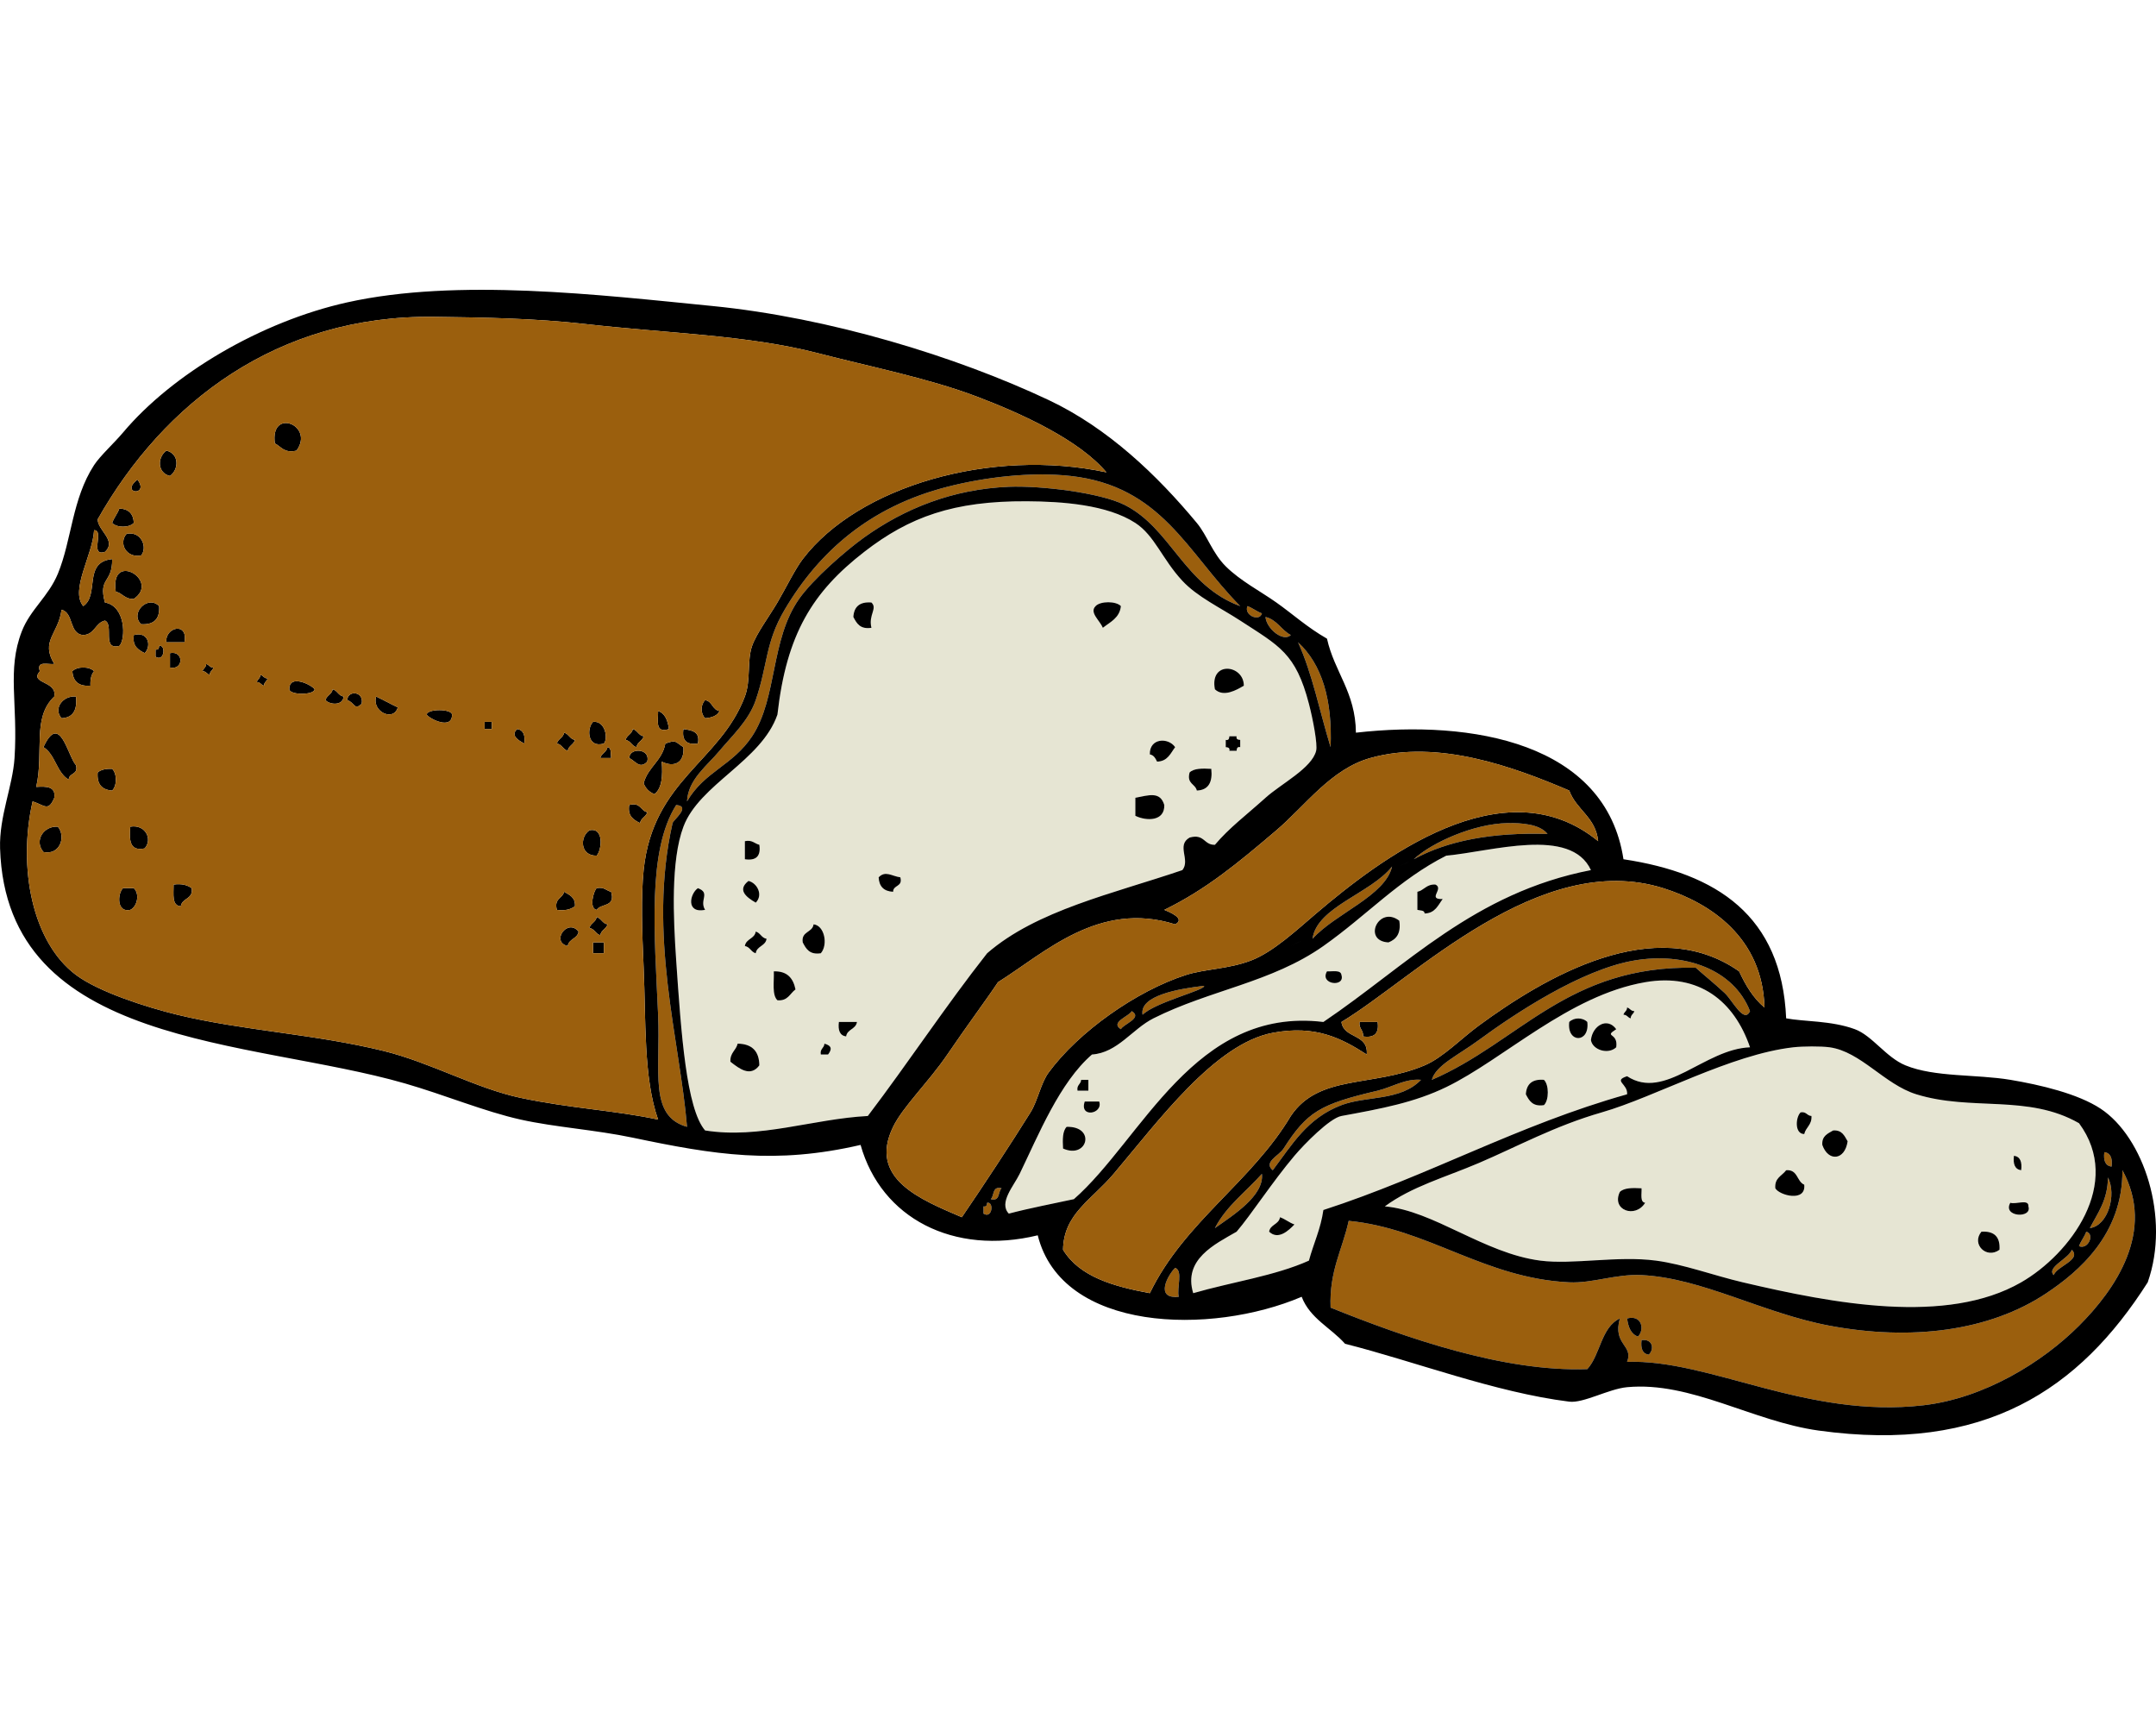 <?xml version="1.0" encoding="UTF-8"?>
<svg width="100mm" height="80mm" enable-background="new 0 0 596.309 316.76" viewBox="0 0 596.309 316.76" xmlns="http://www.w3.org/2000/svg">
 <g fill-rule="evenodd">
  <path d="m82.015,44.476c-3.458.792-4.222-1.112-6-2-1.37-9.981 11.094-5.033 6,2z"/>
  <path d="m46.015,44.476c3.526.805 3.551,5.142 1,7-3.526-.805-3.551-5.142-1-7z"/>
  <path d="m343.02,87.476c-15.552-5.688-19.13-21.549-32-28-6.746-3.381-23.209-5.361-32-5-15.568.64-28.903,6.06-40,14-4.994,3.573-14.109,11.465-18,17-8.004,11.387-5.977,27.395-13,38-5.377,8.12-13.172,9.704-18,18 .264-6.056 5.577-9.876 9-14 3.299-3.975 8.063-8.311 10-14 3.379-9.924 2.621-15.894 8-25 9.626-16.297 23.794-28.569 45-34 10.207-2.614 23.062-4.214 34-3 25.34,2.81 32.19,21.024 47,35.996z" fill="#9b5f0d"/>
  <path d="m38.015 52.476c3.486 4.683-5.046 4.027 0 0z"/>
  <path d="m336.02,153.48c-3.104.104-2.854-3.146-7-2-3.75,2.154.293,6.154-2,9-19.143,6.524-40.259,11.074-54,23-11.454,14.546-21.774,30.226-33,45-15.116.79-29.926,6.411-45,4-5.193-5.985-6.629-26.896-8-47-.806-11.814-1.531-27.6 2-37 4.42-11.769 21.572-18.174 26-31 2.51-22.341 9.77-33.962 24-45 12.484-9.683 24.725-14.117 45-14 9.646.056 22.169.907 30,6 5.334,3.469 7.412,9.993 13,16 4.135,4.444 10.534,7.44 16,11 10.793,7.028 15.35,8.98 19,23 1.125,4.319 2.438,11.2 2,13-1.175,4.818-9.685,9.117-14,13-5.51,4.95-10.02,8.29-14,13zm-100-63.004c.914,1.753 1.859,3.474 5,3-.888-3.649 1.766-5.326 0-7-3.27-.26-4.82,1.187-5,4zm67-3c-1.798,1.783 1.158,3.917 2,6 2.049-1.618 4.635-2.699 5-6-1.34-1.427-5.67-1.427-7,0zm33,23.004c2.403,2.285 6.047.171 8-1 .01-5.87-9.53-6.96-8,1zm3,14v2c.61.057 1.184.149 1,1h2c.057-.61.149-1.184 1-1v-2c-.61-.057-1.184-.149-1-1h-2c-.06.61-.16,1.18-1,1zm-21,4c1.122.211 1.557,1.11 2,2 2.933-.068 3.714-2.286 5-4-1.92-2.77-7.13-2.52-7,2zm11,5c-.857,3.19 1.574,3.093 2,5 3.201-.132 4.399-2.267 4-6-2.47-.14-4.82-.16-6,1zm-15,7v5c3.176,1.504 8.138,1.504 8-3-1.14-3.86-4.29-2.7-8-2zm-108,17c3.131.464 4.464-.869 4-4-1.352-.314-1.91-1.423-4-1v5zm37,5c.122,2.545 1.456,3.878 4,4 .013-1.987 2.729-1.271 2-4-2.34-.31-4.14-1.96-6,0zm-34,7c2.149-2.134.371-5.446-2-6-3.12,2.42-.76,4.42 2,6zm-14,2c-1.687-2.717 1.586-4.684-2-6-2.23,1.53-3.38,7.04 2,6zm27,9c.914,1.753 1.859,3.475 5,3 2.058-2.352 1.035-7.686-2-8-.31,2.35-3.48,1.86-3,5zm-16,1c1.427.239 1.687,1.646 3,2 .294-2.039 2.706-1.961 3-4-1.427-.239-1.687-1.646-3-2-.3,2.04-2.71,1.96-3,4zm9,15c2.917.251 3.45-1.883 5-3-.623-3.043-2.221-5.112-6-5 .11,2.88-.55,6.54 1,8zm19,10c.294-2.039 2.706-1.961 3-4h-5c-.28,2.28.24,3.76 2,4zm-32,7c2.46,1.925 5.54,4.318 8,1-.05-3.95-2.05-5.95-6-6-.44,1.9-2.16,2.51-2,5zm25-2h2c1.119-1.44 1.078-2.44-1-3-.06,1.27-1.29,1.38-1,3z" fill="#e6e5d3"/>
  <path d="m33.015,60.476c2.544.122 3.878,1.456 4,4-1.279,1.368-4.721,1.368-6,0 .52-1.479 1.479-2.52 2-4z"/>
  <path d="m35.015,67.476c4.15-.8 5.857,3.849 4,6-4.117.767-6.297-3.41-4-6z"/>
  <path d="m37.015,85.476c-2.488.154-3.096-1.571-5-2-1.708-11.394 12.431-3.112 5,2z"/>
  <path d="m44.015,87.476c.229,3.562-1.438,5.229-5,5-3.173-3.093 1.907-8.172 5-5z"/>
  <path d="m241.02,86.476c1.766,1.674-.888,3.351 0,7-3.141.474-4.086-1.247-5-3 .18-2.813 1.73-4.26 5-4z"/>
  <path d="m310.02,87.476c-.365,3.301-2.951,4.382-5,6-.842-2.083-3.798-4.217-2-6 1.33-1.427 5.66-1.427 7,0z"/>
  <path d="m345.02,87.476c1.479.521 2.521,1.479 4,2-.63,2.433-5.06.529-4-2z" fill="#9b5f0d"/>
  <path d="m350.02,90.476c3.21.791 4.369,3.631 7,5-2.14,2.064-6.79-1.834-7-5z" fill="#9b5f0d"/>
  <path d="m51.015,97.476h-5c-.473-4.17 6.109-5.789 5,0z"/>
  <path d="m37.015,95.476c4.046-1.121 4.945,3.071 3,5-1.753-.918-3.474-1.863-3-5.004z"/>
  <path d="m359.02 97.476c6.585 6.082 9.515 15.818 9 29-2.98-9.69-5.04-20.31-9-29.004z" fill="#9b5f0d"/>
  <path d="m44.015,98.476c1.94-.396 1.461,4.555-1,3v-2c.85.18.943-.394 1-1.004z"/>
  <path d="m47.015,100.48c3.851-.788 3.851,4.788 0,4v-4z"/>
  <path d="m57.015,103.48c.81.19.997,1.003 2,1-.19.81-1.003.997-1,2-.81-.19-.997-1.003-2-1 .19-.81 1.003-1 1-2z"/>
  <path d="m26.015,105.48c-.777.89-1.075,2.258-1,4-3.26.26-4.813-1.187-5-4 1.278-1.37 4.721-1.37 6,0z"/>
  <path d="m72.015,106.48c.81.19.997,1.003 2,1-.19.81-1.003.997-1,2-.81-.19-.997-1.003-2-1 .19-.81 1.003-1 1-2z"/>
  <path d="m87.015,110.48c-.136,1.646-6.864,1.646-7,0-.069-4.38 6.287-1.16 7,0z"/>
  <path d="m92.015,110.48c1.313.354 1.573,1.761 3,2-.102,2.544-3.727,2.363-5,1 .353-1.32 1.76-1.58 2-3z"/>
  <path d="m100.02,114.48c-2.039,2.009-1.961-.442-4-1 .175-2.9 4.75-2.41 4,1z"/>
  <path d="m21.015,112.48c.399,3.733-.799,5.868-4,6-2.331-2.63.323-6.33 4-6z"/>
  <path d="m104.02,112.48c2.043.957 3.957,2.043 6,3-1.09,4-7.21,1.29-6-3z"/>
  <path d="m195.02,113.48c2.039.294 1.961,2.706 4,3-.658,1.342-2.138,1.862-4,2-1.29-1.32-1.29-3.69 0-5z"/>
  <path d="m118.02,117.48c.136-1.646 6.864-1.646 7,0 .06,4.37-6.29,1.15-7,0z"/>
  <path d="m182.02,116.48c1.975.691 2.666,2.667 3,5-3.94,1.26-2.98-2.36-3-5z"/>
  <path d="m134.02 119.48h2v2h-2v-2z"/>
  <path d="m164.02,119.48c3.473-.349 4.186,4.696 3,6-4.49,1.36-4.86-4.03-3-6z"/>
  <path d="m143.02,121.48c1.759.241 2.279,1.721 2,4-1.75-.91-3.86-2.24-2-4z"/>
  <path d="m175.02,121.48c1.313.353 1.573,1.761 3,2-.354,1.313-1.761,1.573-2,3-1.313-.354-1.573-1.76-3-2 .35-1.32 1.76-1.58 2-3z"/>
  <path d="m189.02,121.48c2.322.344 4.686.647 4,4-3.14.46-4.47-.87-4-4z"/>
  <path d="m21.015,131.48c.729,2.729-1.987,2.013-2,4-3.377-1.956-3.691-6.976-7-9 4.527-9.87 6.703,2.44 9,5z"/>
  <path d="m156.02,122.48c1.313.354 1.573,1.761 3,2-.354,1.313-1.761,1.573-2,3-1.313-.354-1.573-1.761-3-2 .35-1.32 1.76-1.58 2-3z"/>
  <path d="m340.02,123.48h2c-.184.851.39.943 1,1v2c-.851-.184-.943.39-1,1h-2c.184-.851-.39-.943-1-1v-2c.84.18.94-.39 1-1z"/>
  <path d="m325.02,126.48c-1.286,1.714-2.067,3.932-5,4-.443-.89-.878-1.789-2-2-.13-4.52 5.08-4.77 7-2z"/>
  <path d="m168.02,126.48c1.172.162.843,1.823 1,3h-3c.35-1.32 1.76-1.58 2-3z"/>
  <path d="m179.02,130.48c-2.081,2.169-3.232-.122-5-1 .08-2.98 5.96-2.68 5,1z"/>
  <path d="m31.015,132.48c1.368,1.278 1.368,4.722 0,6-2.813-.187-4.26-1.74-4-5 .89-.78 2.258-1.08 4-1z"/>
  <path d="m335.02,132.48c.399,3.733-.799,5.868-4,6-.426-1.907-2.857-1.81-2-5 1.18-1.16 3.53-1.14 6-1z"/>
  <path d="m322.02,142.48c.138,4.504-4.824,4.504-8,3v-5c3.71-.7 6.86-1.86 8,2z"/>
  <path d="m174.02,142.48c3.19-.857 3.093,1.574 5,2-.354,1.313-1.761,1.573-2,3-1.76-.92-3.48-1.86-3-5z"/>
  <path d="m187.02,142.48c4.208.332-.811,4.164-1,5-6.97,30.791 2.019,59.954 4,84-10.635-2.982-7.306-15.221-8-31-1-22.52-3.04-45.29 5-58z" fill="#9b5f0d"/>
  <path d="m428.02,150.48c-15.138-.471-27.538,1.795-37,7 4.903-4.583 16.604-9.847 26-10 3.64-.06 8.81.23 11,3z" fill="#9b5f0d"/>
  <path d="m16.015,148.48c2.296,2.796.55,7.955-4,7-2.675-3.18.101-7.31 4-7z"/>
  <path d="m36.015,148.48c4.116-.767 6.296,3.41 4,6-4.25.91-4.271-2.4-4-6z"/>
  <path d="m163.02,149.48c4.063-.94 3.466,5.415 2,7-4.52.12-4.77-5.09-2-7z"/>
  <path d="m206.02,152.48c2.09-.423 2.648.686 4,1 .464,3.131-.869,4.464-4,4v-5z"/>
  <path d="m440.02,160.48c-32.368,6.298-50.908,26.425-74,42-35.661-4.32-50.167,32.509-69,49-6.021,1.312-12.201,2.466-18,4-2.877-2.99 1.392-7.675 3-11 5.209-10.771 11.077-25.291 20-33 7.104-.495 11.127-7.048 17-10 15.617-7.852 32.691-9.914 47-20 11.971-8.438 20.938-18.41 34-25 12.36-1.09 34.44-8.11 40,4zm-48,6v5c.776.224 1.973.027 2,1 2.933-.067 3.714-2.286 5-4-4.426.155.473-2.827-2-4-2.49-.16-3.1,1.57-5,2zm-8,14c2.152-.848 3.537-2.463 3-6-5.66-4.36-10.33,5.61-3,6zm-13,9c-.186-1.48-2.417-.917-4-1-2.14,3.67 5.09,4.51 4,1zm-73,32h3v-3h-2c-.06,1.27-1.29,1.38-1,3zm6,3h-4c-1.59,4.64 5.16,3.47 4,0zm-10,13c6.781,3.036 9.163-6.194 1-6-1.16,1.18-1.14,3.53-1,6z" fill="#e6e5d3"/>
  <path d="m389.02 158.48c3.8-1.73-6.37 2.89 0 0z" fill="#9b5f0d"/>
  <path d="m385.02 159.48c-1.87 8.137-15.69 12.971-22 20 1.18-8.82 16.13-12.53 22-20z" fill="#9b5f0d"/>
  <path d="m249.02,162.48c.729,2.729-1.987,2.013-2,4-2.544-.122-3.878-1.455-4-4 1.86-1.96 3.66-.31 6,0z"/>
  <path d="m207.02,163.48c2.371.554 4.149,3.866 2,6-2.76-1.58-5.12-3.58-2-6z"/>
  <path d="m48.015,164.48c2.319-.319 3.839.161 5,1 .473,3.14-2.691,2.642-3,5-2.555-.12-1.985-3.35-2-6z"/>
  <path d="m34.015,165.48h3c1.706,1.613.916,5.154-1,6-3.782.85-3.539-4.48-2-6z"/>
  <path d="m165.02,165.48c2.09-.424 2.648.686 4,1 1.307,4.307-2.837,3.162-4,5-2.23-.42-.79-5.31 0-6z"/>
  <path d="m193.02,165.48c3.586,1.316.313,3.283 2,6-5.38,1.04-4.23-4.47-2-6z"/>
  <path d="m156.02,166.48c1.464.869 3.169,1.497 3,4-1.161.839-2.681,1.319-5,1-.86-3.19 1.57-3.1 2-5z"/>
  <path d="m165.02,173.48c1.313.354 1.573,1.761 3,2-.354,1.313-1.761,1.573-2,3-1.313-.354-1.573-1.761-3-2 .35-1.32 1.76-1.58 2-3z"/>
  <path d="m387.02,174.48c.537,3.537-.848,5.152-3,6-7.33-.39-2.66-10.36 3-6z"/>
  <path d="m225.02,175.48c3.035.314 4.058,5.648 2,8-3.141.475-4.086-1.247-5-3-.48-3.14 2.69-2.65 3-5z"/>
  <path d="m160.02,177.48c-.294,2.039-2.706,1.961-3,4-4.77-1.12-.07-7.81 3-4z"/>
  <path d="m209.02,177.48c1.313.354 1.573,1.761 3,2-.294,2.039-2.706,1.961-3,4-1.313-.354-1.573-1.761-3-2 .29-2.04 2.7-1.96 3-4z"/>
  <path d="m359.02 180.48c3.8-1.73-6.37 2.89 0 0z" fill="#9b5f0d"/>
  <path d="m164.02 180.48h3v3h-3v-3z"/>
  <path d="m484.02,199.48c-1.653,3.631-4.841-2.986-7-5-3.005-2.803-5.921-5.108-8-7-35.432-.765-48.768,20.566-73,31 1.112-4.015 7.158-6.71 13-11 9.889-7.263 28.314-19.502 43-22 13.87-2.36 27.48,2.4 32,14z" fill="#9b5f0d"/>
  <path d="m214.02,188.48c3.779-.112 5.377,1.957 6,5-1.55,1.117-2.083,3.251-5,3-1.55-1.46-.89-5.12-1-8z"/>
  <path d="m367.02,188.48c1.583.083 3.814-.48 4,1 1.09,3.51-6.14,2.67-4-1z"/>
  <path d="m484.02,209.48c-12.669.495-23.506,14.873-34,8-4.007,1.286.274,2.067 0,5-30.197,8.469-54.791,22.543-84,32-.74,5.26-2.731,9.269-4,14-9.431,4.236-21.41,5.923-32,9-2.842-9.325 5.917-13.501 12-17 4.001-4.665 9.888-13.773 16-21 2.67-3.156 9.743-10.402 13-11 11.134-2.042 20.196-3.731 29-8 15.865-7.692 33.845-25.347 55-29 14.95-2.59 24.64,5.26 29,18zm-35-9c1.003-.003 1.19.81 2,1-.003-1.003.81-1.19 1-2-1.003.003-1.19-.81-2-1 0,1-.82,1.19-1,2zm-15,2c-.722,5.938 5.722,5.938 5,0-1.32-1.29-3.69-1.29-5,0zm6,5c.411,2.713 4.756,4.126 7,2 .61-4.247-3.628-2.674 0-5-2.47-3.42-6.55-1.02-7,3zm-18,15c.914,1.753 1.859,3.475 5,3 1.427-1.334 1.427-5.666 0-7-3.27-.26-4.82,1.18-5,4zm-71,38c2.557,2.438 5.465-.411 7-2-1.479-.521-2.521-1.479-4-2-.3,2.04-2.71,1.96-3,4z" fill="#e6e5d3"/>
  <path d="m450.02,198.48c.81.19.997,1.003 2,1-.19.81-1.003.997-1,2-.81-.19-.997-1.003-2-1 .18-.81 1-1 1-2z"/>
  <path d="m313.02 199.48c3.117 1.912-2.327 3.578-3 5-3.12-1.92 2.32-3.58 3-5z" fill="#9b5f0d"/>
  <path d="m439.02,202.48c.722,5.938-5.722,5.938-5,0 1.31-1.29 3.68-1.29 5,0z"/>
  <path d="m232.02,202.48h5c-.294,2.039-2.706,1.961-3,4-1.76-.24-2.28-1.72-2-4z"/>
  <path d="m376.02,202.48h5c.464,3.131-.869,4.464-4,4 .12-1.8-1.23-2.11-1-4z"/>
  <path d="m447.02,204.48c-3.628,2.326.61.753 0,5-2.244,2.126-6.589.713-7-2 .45-4.02 4.53-6.42 7-3z"/>
  <path d="m204.02,208.48c3.95.05 5.95,2.05 6,6-2.46,3.318-5.54.925-8-1-.16-2.49 1.56-3.1 2-5z"/>
  <path d="m228.02,208.48c2.078.56 2.119,1.56 1,3h-2c-.29-1.62.94-1.73 1-3z"/>
  <path d="m575.02,230.48c12.273,16.604-2.463,36.212-16,44-20.626,11.866-51.92,5.89-77,0-8.025-1.885-16.316-4.979-24-6-10.638-1.414-22.943,1.169-32,0-15.593-2.013-29.602-13.881-43-15 7.503-5.524 16.626-7.999 26-12 10.717-4.574 21.002-10.26 34-14 14.812-4.263 35.66-16.041 53-18 2.569-.29 7.606-.329 10,0 8.638,1.188 15.168,10.262 24,13 15.29,4.74 30.88-.1 45,8zm-76,3c.429-1.904 2.154-2.513 2-5-1.278-.055-1.385-1.282-3-1-1.38,1.28-1.75,5.98 1,6zm5,3c1.6,4.66 6.221,4.359 7-1-.869-1.464-1.497-3.17-4-3-1.47.86-3.18,1.49-3,4zm55,7c.279-2.279-.241-3.759-2-4-.28,2.28.24,3.76 2,4zm-68,5c1.126,1.983 8.531,3.917 8-1-2.11-.89-1.736-4.264-5-4-1.12,1.55-3.26,2.08-3,5zm-43,1c-2.414,5.079 4.302,7.402 7,3-1.48-.186-.917-2.417-1-4-2.47-.14-4.82-.16-6,1zm113,4c.169-2.169-3.547-.453-5-1-2.28,3.96 6.12,4.43 5,1zm-8,12c.229-3.562-1.438-5.229-5-5-2.83,3.44 1.38,7.64 5,5z" fill="#e6e5d3"/>
  <path d="m299.02,218.48h2v3h-3c-.29-1.62.94-1.73 1-3z"/>
  <path d="m427.02,218.48c1.427,1.334 1.427,5.666 0,7-3.141.475-4.086-1.247-5-3 .18-2.82 1.73-4.26 5-4z"/>
  <path d="m300.02 224.48h4c1.16 3.47-5.59 4.64-4 0z"/>
  <path d="m498.02,227.48c1.615-.282 1.722.945 3,1 .154,2.487-1.571,3.096-2,5-2.75-.02-2.38-4.72-1-6z"/>
  <path d="m295.02,231.48c8.163-.194 5.781,9.036-1,6-.14-2.47-.16-4.82 1-6z"/>
  <path d="m507.02,232.48c2.503-.17 3.131,1.536 4,3-.779,5.359-5.4,5.66-7,1-.18-2.51 1.53-3.14 3-4z"/>
  <path d="m582.02,238.48c1.759.241 2.279,1.721 2,4-1.76-.24-2.28-1.72-2-4z" fill="#9b5f0d"/>
  <path d="m557.02,239.48c1.759.241 2.279,1.721 2,4-1.76-.24-2.28-1.72-2-4z"/>
  <path d="m494.02,243.48c3.264-.264 2.89,3.11 5,4 .531,4.917-6.874,2.983-8,1-.26-2.92 1.88-3.45 3-5z"/>
  <path d="m587.02,243.48c9.242,16.865-1.971,32.971-12,43-10.037,10.037-26.081,20.03-43,22-32.371,3.769-59.237-12.815-82-12 1.852-4.68-4.057-4.695-2-12-5.224,2.443-5.345,9.988-9,14-23.195.853-50.521-8.757-71-17-.427-10.094 3.275-16.058 5-24 21.94,2.125 37.449,15.871 61,17 6.392.307 12.871-2.344 20-2 16.783.809 33.467,10.528 52,14 22.36,4.188 44.09,1.624 60-9 8.8-5.88 21.11-16.18 21-34zm-134,46c1.944-1.929 1.046-6.121-3-5 .33,2.33 1.02,4.3 3,5zm3,5c1.574-1.485 1.114-4.468-2-4-.28,2.28.24,3.76 2,4z" fill="#9b5f0d"/>
  <path d="m349.02,244.48c.672,6.02-7.91,11.412-13,15 3.19-6.14 8.61-10.06 13-15z" fill="#9b5f0d"/>
  <path d="m583.02,245.48c2.437,4.8.032,13.343-5,14 2.16-4.17 4.94-7.73 5-14z" fill="#9b5f0d"/>
  <path d="m277.02,248.48c-1.067.933-.311,3.688-3,3 1.06-.94.31-3.69 3-3z" fill="#9b5f0d"/>
  <path d="m454.02,248.48c.083,1.583-.48,3.814 1,4-2.698,4.402-9.414,2.079-7-3 1.18-1.16 3.53-1.14 6-1z"/>
  <path d="m273.02,252.48c1.94-.396 1.461,4.555-1,3v-2c.84.18.94-.39 1-1z" fill="#9b5f0d"/>
  <path d="m556.02,252.48c1.453.547 5.169-1.169 5,1 1.12,3.43-7.28,2.96-5-1z"/>
  <path d="m354.02,256.48c1.479.521 2.521,1.479 4,2-1.535,1.589-4.443,4.438-7,2 .29-2.04 2.7-1.96 3-4z"/>
  <path d="m548.02,260.48c3.562-.229 5.229,1.438 5,5-3.62,2.64-7.83-1.56-5-5z"/>
  <path d="m577.02,260.48c2.433.628.529,5.053-2,4 .52-1.48 1.47-2.52 2-4z" fill="#9b5f0d"/>
  <path d="m325.02,270.48c2.255.744.391,5.609 1,8-6.86.7-2.87-6.22-1-8z" fill="#9b5f0d"/>
  <path d="m450.02,284.48c4.046-1.121 4.944,3.071 3,5-1.98-.7-2.67-2.67-3-5z"/>
  <path d="m454.02,290.48c3.114-.468 3.574,2.515 2,4-1.76-.24-2.28-1.72-2-4z"/>
  <path d="m184.02,125.48c3.14-1.111 2.642-.468 5,1 .341,4.541-2.753,5.64-6,4 .319,3.986.055,7.388-2,9-1.44-.56-2.44-1.56-3-3 1.16-4.5 5.14-6.2 6-11z"/>
  <path d="m333.02,192.48c.6,1.137-13.383,4.467-17,8-.98-5.33 10.12-7.2 17-8z" fill="#9b5f0d"/>
  <path d="m393.02,218.48c-5.678,5.929-15.041,4.364-22,7-9.483,3.593-13.704,11-19,18-2.692-2.263 1.686-3.946 3-6 6.53-10.202 10.11-12.263 26-16 3.82-.9 7.71-3.41 12-3z" fill="#9b5f0d"/>
  <path d="m573.02 265.48c2.757 2.823-4.116 4.501-5 7-2.09-2.16 4.13-4.49 5-7z" fill="#9b5f0d"/>
  <path d="m375.02,122.48c32.073-3.653 69.116,2.761 74,35 25.777,3.89 43.767,15.566 45,44 5.007.941 12.456.596 19,3 4.806,1.766 8.602,7.783 14,10 8.094,3.324 19.581,2.424 29,4 8.287,1.387 18.719,3.841 25,8 11.856,7.852 19.3,30.07 13,48-18.857,29.615-45.028,47.348-91,41-18.268-2.522-35.319-13.655-53-12-5.106.479-12.068,4.488-16,4-20.538-2.553-43.008-11.219-62-16-3.91-4.424-9.695-6.972-12-13-25.098,10.702-66.336,9.8-73-17-23.291,5.65-43.292-4.719-49-25-23.593,5.469-40.456,2.742-63-2-10.39-2.186-21.511-2.887-31-5-10.125-2.255-21.062-6.85-32-10-43.021-12.39-110.28-9.768-112-65-.276-8.85 3.491-17.169 4-25 .985-15.149-2.137-24.318 2-35 2.362-6.098 7.375-9.618 10-16 3.825-9.298 3.9-20.632 10-30 1.685-2.586 5.544-6.081 8-9 13.704-16.291 38.173-30.699 62-36 30.433-6.771 69.637-2.098 101,1 32.431,3.204 67.503,13.973 93,26 16.427,7.749 30.049,20.807 41,34 2.851,3.434 4.332,8.361 8,12 4.083,4.05 9.507,6.824 14,10 4.596,3.249 8.445,6.811 14,10 2.06,9.27 7.89,14.77 8,26zm-105-93.004c-13.197-4.991-29.354-8.212-44-12-19.195-4.964-41.475-5.437-64-8-13.889-1.581-28.307-1.836-42-2-43.444-.52-74.79,23.805-93,56-.019,3.076 5.387,5.87 2,9-4.411,1.411-.016-5.984-3-6-.352,6.847-6.699,16.566-3,21 4.587-3.031-.148-12.199 8-13 .109,6.77-3.891,4.962-2,12 5.777.974 5.805,10.095 4,12-4.962,1.296-1.412-5.921-4-7-2.693.641-2.807,3.859-6,4-4.01-.324-2.537-6.13-6-7-.828,6.66-5.927,8.629-2,15-1.772.228-5.008-1.008-4,2-3.026,3.526 4.841,2.563 4,7-6.234,5.879-2.796,15.246-5,25 2.863-.197 5.458-.125 5,3-1.662,3.963-2.685,2.056-6,1-4.147,18.342-.074,38.973 12,48 6.321,4.727 19.565,8.95 28,11 18.104,4.4 37.955,5.332 57,10 13.1,3.211 25.602,10.374 38,13 13.784,2.92 26.188,3.456 38,6-4.082-11.563-3.354-27.78-4-42-.459-10.108-.734-19.887 0-27 2.575-24.944 21.169-29.906 28-48 1.698-4.497.544-9.837 2-14 1.203-3.441 4.744-8.159 7-12 2.334-3.975 4.848-9.176 7-12 15.358-20.154 52.126-30.834 84-24-7.55-8.967-23.44-16.252-36-21.004zm26,22c-10.938-1.214-23.793.386-34,3-21.206,5.431-35.374,17.703-45,34-5.379,9.106-4.621,15.076-8,25-1.937,5.689-6.701,10.025-10,14-3.423,4.124-8.736,7.944-9,14 4.828-8.296 12.623-9.88 18-18 7.023-10.605 4.996-26.613 13-38 3.891-5.535 13.006-13.427 18-17 11.097-7.94 24.432-13.36 40-14 8.791-.361 25.254,1.619 32,5 12.87,6.451 16.448,22.312 32,28-14.81-14.976-21.66-33.19-47-36.004zm54,89.004c4.315-3.883 12.825-8.182 14-13 .438-1.8-.875-8.681-2-13-3.65-14.02-8.207-15.972-19-23-5.466-3.56-11.865-6.556-16-11-5.588-6.007-7.666-12.531-13-16-7.831-5.093-20.354-5.944-30-6-20.275-.117-32.516,4.317-45,14-14.23,11.038-21.49,22.659-24,45-4.428,12.826-21.58,19.231-26,31-3.531,9.4-2.806,25.186-2,37 1.371,20.104 2.807,41.015 8,47 15.074,2.411 29.884-3.21 45-4 11.226-14.774 21.546-30.454 33-45 13.741-11.926 34.857-16.476 54-23 2.293-2.846-1.75-6.846 2-9 4.146-1.146 3.896,2.104 7,2 3.98-4.71 8.49-8.05 14-13zm-1-51.004c-1.479-.521-2.521-1.479-4-2-1.06,2.529 3.37,4.433 4,2zm8,6c-2.631-1.369-3.79-4.209-7-5 .21,3.166 4.86,7.064 7,5zm11,31.004c.515-13.182-2.415-22.918-9-29 3.96,8.69 6.02,19.31 9,29zm66,12c-15.183-6.461-36.182-14.264-55-9-10.915,3.053-17.913,13.114-26,20-10.69,9.104-19.449,16.363-31,22 1.263.52 6.073,2.438 3,4-21.125-6.681-36.145,7.959-49,16-3.048,4.613-8.626,12.086-14,20-5.147,7.58-12.251,14.367-15,20-7.028,14.403 7.766,20.161 19,25 5.84-8.535 13.717-20.514 19-29 2.029-3.26 2.82-8.023 5-11 8.275-11.298 24.372-22.634 38-27 5.203-1.667 11.769-1.616 18-4 6.123-2.343 12.563-8.377 18-13 17.357-14.76 51.881-41.407 78-20-.68-6.67-6.04-8.63-8-14zm-252,62c.694,15.779-2.635,28.018 8,31-1.981-24.046-10.97-53.209-4-84 .189-.836 5.208-4.668 1-5-8.04,12.71-6,35.48-5,58zm235-53c-9.396.153-21.097,5.417-26,10 9.462-5.205 21.862-7.471 37-7-2.19-2.77-7.36-3.06-11-3zm-17,9c-13.062,6.59-22.029,16.562-34,25-14.309,10.086-31.383,12.148-47,20-5.873,2.952-9.896,9.505-17,10-8.923,7.709-14.791,22.229-20,33-1.608,3.325-5.877,8.01-3,11 5.799-1.534 11.979-2.688 18-4 18.833-16.491 33.339-53.32 69-49 23.092-15.575 41.632-35.702 74-42-5.56-12.11-27.64-5.09-40-4zm-11,2c-6.37,2.89 3.8-1.73 0,0zm-26,21c6.31-7.029 20.13-11.863 22-20-5.87,7.47-20.82,11.18-22,20zm97-14c-34.205-10.741-68.836,24.86-89,37 .632,4.701 7.511,3.156 7,9-6.976-4.489-14.176-8.228-26-6-15.997,3.014-31.619,24.361-44,39-6.185,7.312-13.838,11.067-14,21 4.548,7.452 13.873,10.127 24,12 9.575-19.759 28.038-30.629 39-49 7.789-11.601 22.524-7.881 37-14 5.009-2.117 10.212-7.483 15-11 18.108-13.301 48.633-31.393 72-15 1.792,3.875 3.914,7.42 7,10-.5-19.31-14.91-28.89-28-33zm-101,15c-6.37,2.89 3.8-1.73 0,0zm93,5c-14.686,2.498-33.111,14.737-43,22-5.842,4.29-11.888,6.985-13,11 24.232-10.434 37.568-31.765 73-31 2.079,1.892 4.995,4.197 8,7 2.159,2.014 5.347,8.631 7,5-4.52-11.6-18.13-16.36-32-14zm3,6c-21.155,3.653-39.135,21.308-55,29-8.804,4.269-17.866,5.958-29,8-3.257.598-10.33,7.844-13,11-6.112,7.227-11.999,16.335-16,21-6.083,3.499-14.842,7.675-12,17 10.59-3.077 22.569-4.764 32-9 1.269-4.731 3.26-8.74 4-14 29.209-9.457 53.803-23.531 84-32 .274-2.933-4.007-3.714 0-5 10.494,6.873 21.331-7.505 34-8-4.36-12.74-14.05-20.59-29-18zm-139,9c3.617-3.533 17.6-6.863 17-8-6.88.8-17.98,2.67-17,8zm-6,4c.673-1.422 6.117-3.088 3-5-.68,1.42-6.12,3.08-3,5zm220,18c-8.832-2.738-15.362-11.812-24-13-2.394-.329-7.431-.29-10,0-17.34,1.959-38.188,13.737-53,18-12.998,3.74-23.283,9.426-34,14-9.374,4.001-18.497,6.476-26,12 13.398,1.119 27.407,12.987 43,15 9.057,1.169 21.362-1.414 32,0 7.684,1.021 15.975,4.115 24,6 25.08,5.89 56.374,11.866 77,0 13.537-7.788 28.273-27.396 16-44-14.12-8.1-29.71-3.26-45-8zm-149-1c-15.89,3.737-19.47,5.798-26,16-1.314,2.054-5.692,3.737-3,6 5.296-7 9.517-14.407 19-18 6.959-2.636 16.322-1.071 22-7-4.29-.41-8.18,2.1-12,3zm203,21c.279-2.279-.241-3.759-2-4-.28,2.28.24,3.76 2,4zm-18,35c-15.91,10.624-37.64,13.188-60,9-18.533-3.472-35.217-13.191-52-14-7.129-.344-13.608,2.307-20,2-23.551-1.129-39.06-14.875-61-17-1.725,7.942-5.427,13.906-5,24 20.479,8.243 47.805,17.853 71,17 3.655-4.012 3.776-11.557 9-14-2.057,7.305 3.852,7.32 2,12 22.763-.815 49.629,15.769 82,12 16.919-1.97 32.963-11.963 43-22 10.029-10.029 21.242-26.135 12-43 .11,17.82-12.2,28.12-21,34zm-230-18c5.09-3.588 13.672-8.98 13-15-4.39,4.94-9.81,8.86-13,15zm242,0c5.032-.657 7.437-9.2 5-14-.06,6.27-2.84,9.83-5,14zm-304-8c2.689.688 1.933-2.067 3-3-2.69-.69-1.94,2.06-3,3zm-2,2v2c2.461,1.555 2.94-3.396 1-3-.06.61-.16,1.18-1,1zm303,11c2.529,1.053 4.433-3.372 2-4-.53,1.48-1.48,2.52-2,4zm-7,8c.884-2.499 7.757-4.177 5-7-.87,2.51-7.09,4.84-5,7zm-242,6c-.609-2.391 1.255-7.256-1-8-1.87,1.78-5.86,8.7 1,8z"/>
  <path d="m306.02,50.476c-31.874-6.834-68.642,3.846-84,24-2.152,2.824-4.666,8.025-7,12-2.256,3.841-5.797,8.559-7,12-1.456,4.163-.302,9.503-2,14-6.831,18.094-25.425,23.056-28,48-.734,7.113-.459,16.892 0,27 .646,14.22-.082,30.437 4,42-11.812-2.544-24.216-3.08-38-6-12.398-2.626-24.9-9.789-38-13-19.045-4.668-38.896-5.6-57-10-8.435-2.05-21.679-6.273-28-11-12.074-9.027-16.147-29.658-12-48 3.315,1.056 4.338,2.963 6-1 .458-3.125-2.137-3.197-5-3 2.204-9.754-1.234-19.121 5-25 .841-4.437-7.026-3.474-4-7-1.008-3.008 2.228-1.772 4-2-3.927-6.371 1.172-8.34 2-15 3.463.87 1.99,6.676 6,7 3.193-.141 3.307-3.359 6-4 2.588,1.079-.962,8.296 4,7 1.805-1.905 1.777-11.026-4-12-1.891-7.038 2.109-5.23 2-12-8.148.801-3.413,9.969-8,13-3.699-4.434 2.648-14.153 3-21 2.984.016-1.411,7.411 3,6 3.387-3.13-2.019-5.924-2-9 18.21-32.195 49.556-56.52 93-56 13.693.164 28.111.419 42,2 22.525,2.563 44.805,3.036 64,8 14.646,3.788 30.803,7.009 44,12 12.56,4.748 28.45,12.033 36,20.996zm-230-8c1.778.888 2.542,2.792 6,2 5.094-7.033-7.37-11.981-6-2zm-29,9c2.551-1.858 2.526-6.195-1-7-2.551,1.858-2.526,6.195 1,7zm-9,1c-5.046,4.027 3.486,4.683 0,0zm-7,12c1.279,1.368 4.721,1.368 6,0-.122-2.544-1.456-3.878-4-4-.521,1.48-1.48,2.521-2,4zm8,9c1.857-2.151.15-6.8-4-6-2.297,2.59-.117,6.767 4,6zm-7,10c1.904.429 2.512,2.154 5,2 7.431-5.112-6.708-13.394-5-2zm7,9c3.562.229 5.229-1.438 5-5-3.093-3.172-8.173,1.907-5,5zm7,5h5c1.109-5.789-5.473-4.17-5,0zm-6,3.004c1.945-1.929 1.046-6.121-3-5-.474,3.137 1.247,4.082 3,5zm3-1.004v2c2.461,1.555 2.94-3.396 1-3-.057.606-.15,1.18-1,.996zm4,5.004c3.851.788 3.851-4.788 0-4v4zm9,1c1.003-.003 1.19.81 2,1-.003-1.003.81-1.19 1-2-1.003.003-1.19-.81-2-1 .003,1-.81,1.19-1,2zm-36,0c.187,2.813 1.74,4.26 5,4-.075-1.742.223-3.11 1-4-1.279-1.37-4.722-1.37-6,0zm51,3c1.003-.003 1.19.81 2,1-.003-1.003.81-1.19 1-2-1.003.003-1.19-.81-2-1 .003,1-.81,1.19-1,2zm9,2c.136,1.646 6.864,1.646 7,0-.713-1.16-7.069-4.38-7,0zm10,3c1.273,1.363 4.898,1.544 5-1-1.427-.239-1.687-1.646-3-2-.24,1.42-1.647,1.68-2,3zm6,0c2.039.558 1.961,3.009 4,1 .75-3.41-3.825-3.9-4.005-1zm-79,5c3.201-.132 4.399-2.267 4-6-3.677-.33-6.331,3.37-4,6zm93.005-3c-2.043-.957-3.957-2.043-6-3-1.21,4.29 4.91,7 6,3zm85,3c1.862-.138 3.342-.658 4-2-2.039-.294-1.961-2.706-4-3-1.29,1.31-1.29,3.68 0,5zm-70-1c-.136-1.646-6.864-1.646-7,0 .71,1.15 7.06,4.37 7,0zm60,4c-.334-2.333-1.025-4.309-3-5 .02,2.64-.94,6.26 3,5zm-51,0h2v-2h-2v2zm33,4c1.186-1.304.473-6.349-3-6-1.86,1.97-1.49,7.36 3,6zm-22,0c.279-2.279-.241-3.759-2-4-1.86,1.76.25,3.09 2,4zm28-1c1.427.24 1.687,1.646 3,2 .239-1.427 1.646-1.687 2-3-1.427-.239-1.687-1.647-3-2-.24,1.42-1.65,1.68-2,3zm20,1c.686-3.353-1.678-3.656-4-4-.47,3.13.86,4.46 4,4zm-181,1c3.309,2.024 3.623,7.044 7,9 .013-1.987 2.729-1.271 2-4-2.297-2.56-4.473-14.87-9-5zm142-1c1.427.239 1.687,1.646 3,2 .239-1.427 1.646-1.687 2-3-1.427-.239-1.687-1.646-3-2-.24,1.42-1.65,1.68-2,3zm24,11c.56,1.44 1.56,2.44 3,3 2.055-1.612 2.319-5.014 2-9 3.247,1.64 6.341.541 6-4-2.358-1.468-1.86-2.111-5-1-.86,4.8-4.84,6.5-6,11zm-12-7h3c-.157-1.177.172-2.838-1-3-.24,1.42-1.65,1.68-2,3zm8,0c1.768.878 2.919,3.169 5,1 .96-3.68-4.92-3.98-5-1zm-147,4c-.26,3.26 1.187,4.813 4,5 1.368-1.278 1.368-4.722 0-6-1.742-.08-3.11.22-4,1zm150,14c.239-1.427 1.646-1.687 2-3-1.907-.426-1.81-2.857-5-2-.48,3.14 1.24,4.08 3,5zm-165,8c4.55.955 6.296-4.204 4-7-3.899-.31-6.675,3.82-4,7zm28-1c2.296-2.59.116-6.767-4-6-.271,3.6-.25,6.91 4,6zm125,2c1.466-1.585 2.063-7.94-2-7-2.77,1.91-2.52,7.12 2,7zm-115,14c.309-2.358 3.473-1.86 3-5-1.161-.839-2.681-1.319-5-1 .015,2.65-.555,5.88 2,6zm-14,1c1.916-.846 2.706-4.387 1-6h-3c-1.539,1.52-1.782,6.85 2,6zm129,0c1.163-1.838 5.307-.693 4-5-1.352-.314-1.91-1.424-4-1-.79.69-2.23,5.58 0,6zm-11,0c2.319.319 3.839-.161 5-1 .169-2.503-1.536-3.131-3-4-.43,1.9-2.86,1.81-2,5zm9,5c1.427.239 1.687,1.646 3,2 .239-1.427 1.646-1.687 2-3-1.427-.239-1.687-1.646-3-2-.24,1.42-1.65,1.68-2,3zm-6,5c.294-2.039 2.706-1.961 3-4-3.07-3.81-7.77,2.88-3,4zm7,2h3v-3h-3v3z" fill="#9b5f0d"/>
  <path d="m344.02 109.48c-1.953 1.171-5.597 3.285-8 1-1.53-7.96 8.01-6.87 8-1z"/>
  <path d="m397.02,164.48c2.473,1.173-2.426,4.155 2,4-1.286,1.714-2.067,3.933-5,4-.027-.973-1.224-.776-2-1v-5c1.9-.43 2.51-2.16 5-2z"/>
  <path d="m442.02 152.48c-26.119-21.407-60.643 5.24-78 20-5.437 4.623-11.877 10.657-18 13-6.231 2.384-12.797 2.333-18 4-13.628 4.366-29.725 15.702-38 27-2.18 2.977-2.971 7.74-5 11-5.283 8.486-13.16 20.465-19 29-11.234-4.839-26.028-10.597-19-25 2.749-5.633 9.853-12.42 15-20 5.374-7.914 10.952-15.387 14-20 12.855-8.041 27.875-22.681 49-16 3.073-1.562-1.737-3.48-3-4 11.551-5.637 20.31-12.896 31-22 8.087-6.886 15.085-16.947 26-20 18.818-5.264 39.817 2.539 55 9 1.96 5.37 7.32 7.33 8 14z" fill="#9b5f0d"/>
  <path d="m488.02,198.48c-3.086-2.58-5.208-6.125-7-10-23.367-16.393-53.892,1.699-72,15-4.788,3.517-9.991,8.883-15,11-14.476,6.119-29.211,2.399-37,14-10.962,18.371-29.425,29.241-39,49-10.127-1.873-19.452-4.548-24-12 .162-9.933 7.815-13.688 14-21 12.381-14.639 28.003-35.986 44-39 11.824-2.228 19.024,1.511 26,6 .511-5.844-6.368-4.299-7-9 20.164-12.14 54.795-47.741 89-37 13.09,4.11 27.5,13.69 28,33zm-111,8c3.131.464 4.464-.869 4-4h-5c-.23,1.89 1.12,2.2 1,4z" fill="#9b5f0d"/>
 </g>
</svg>
